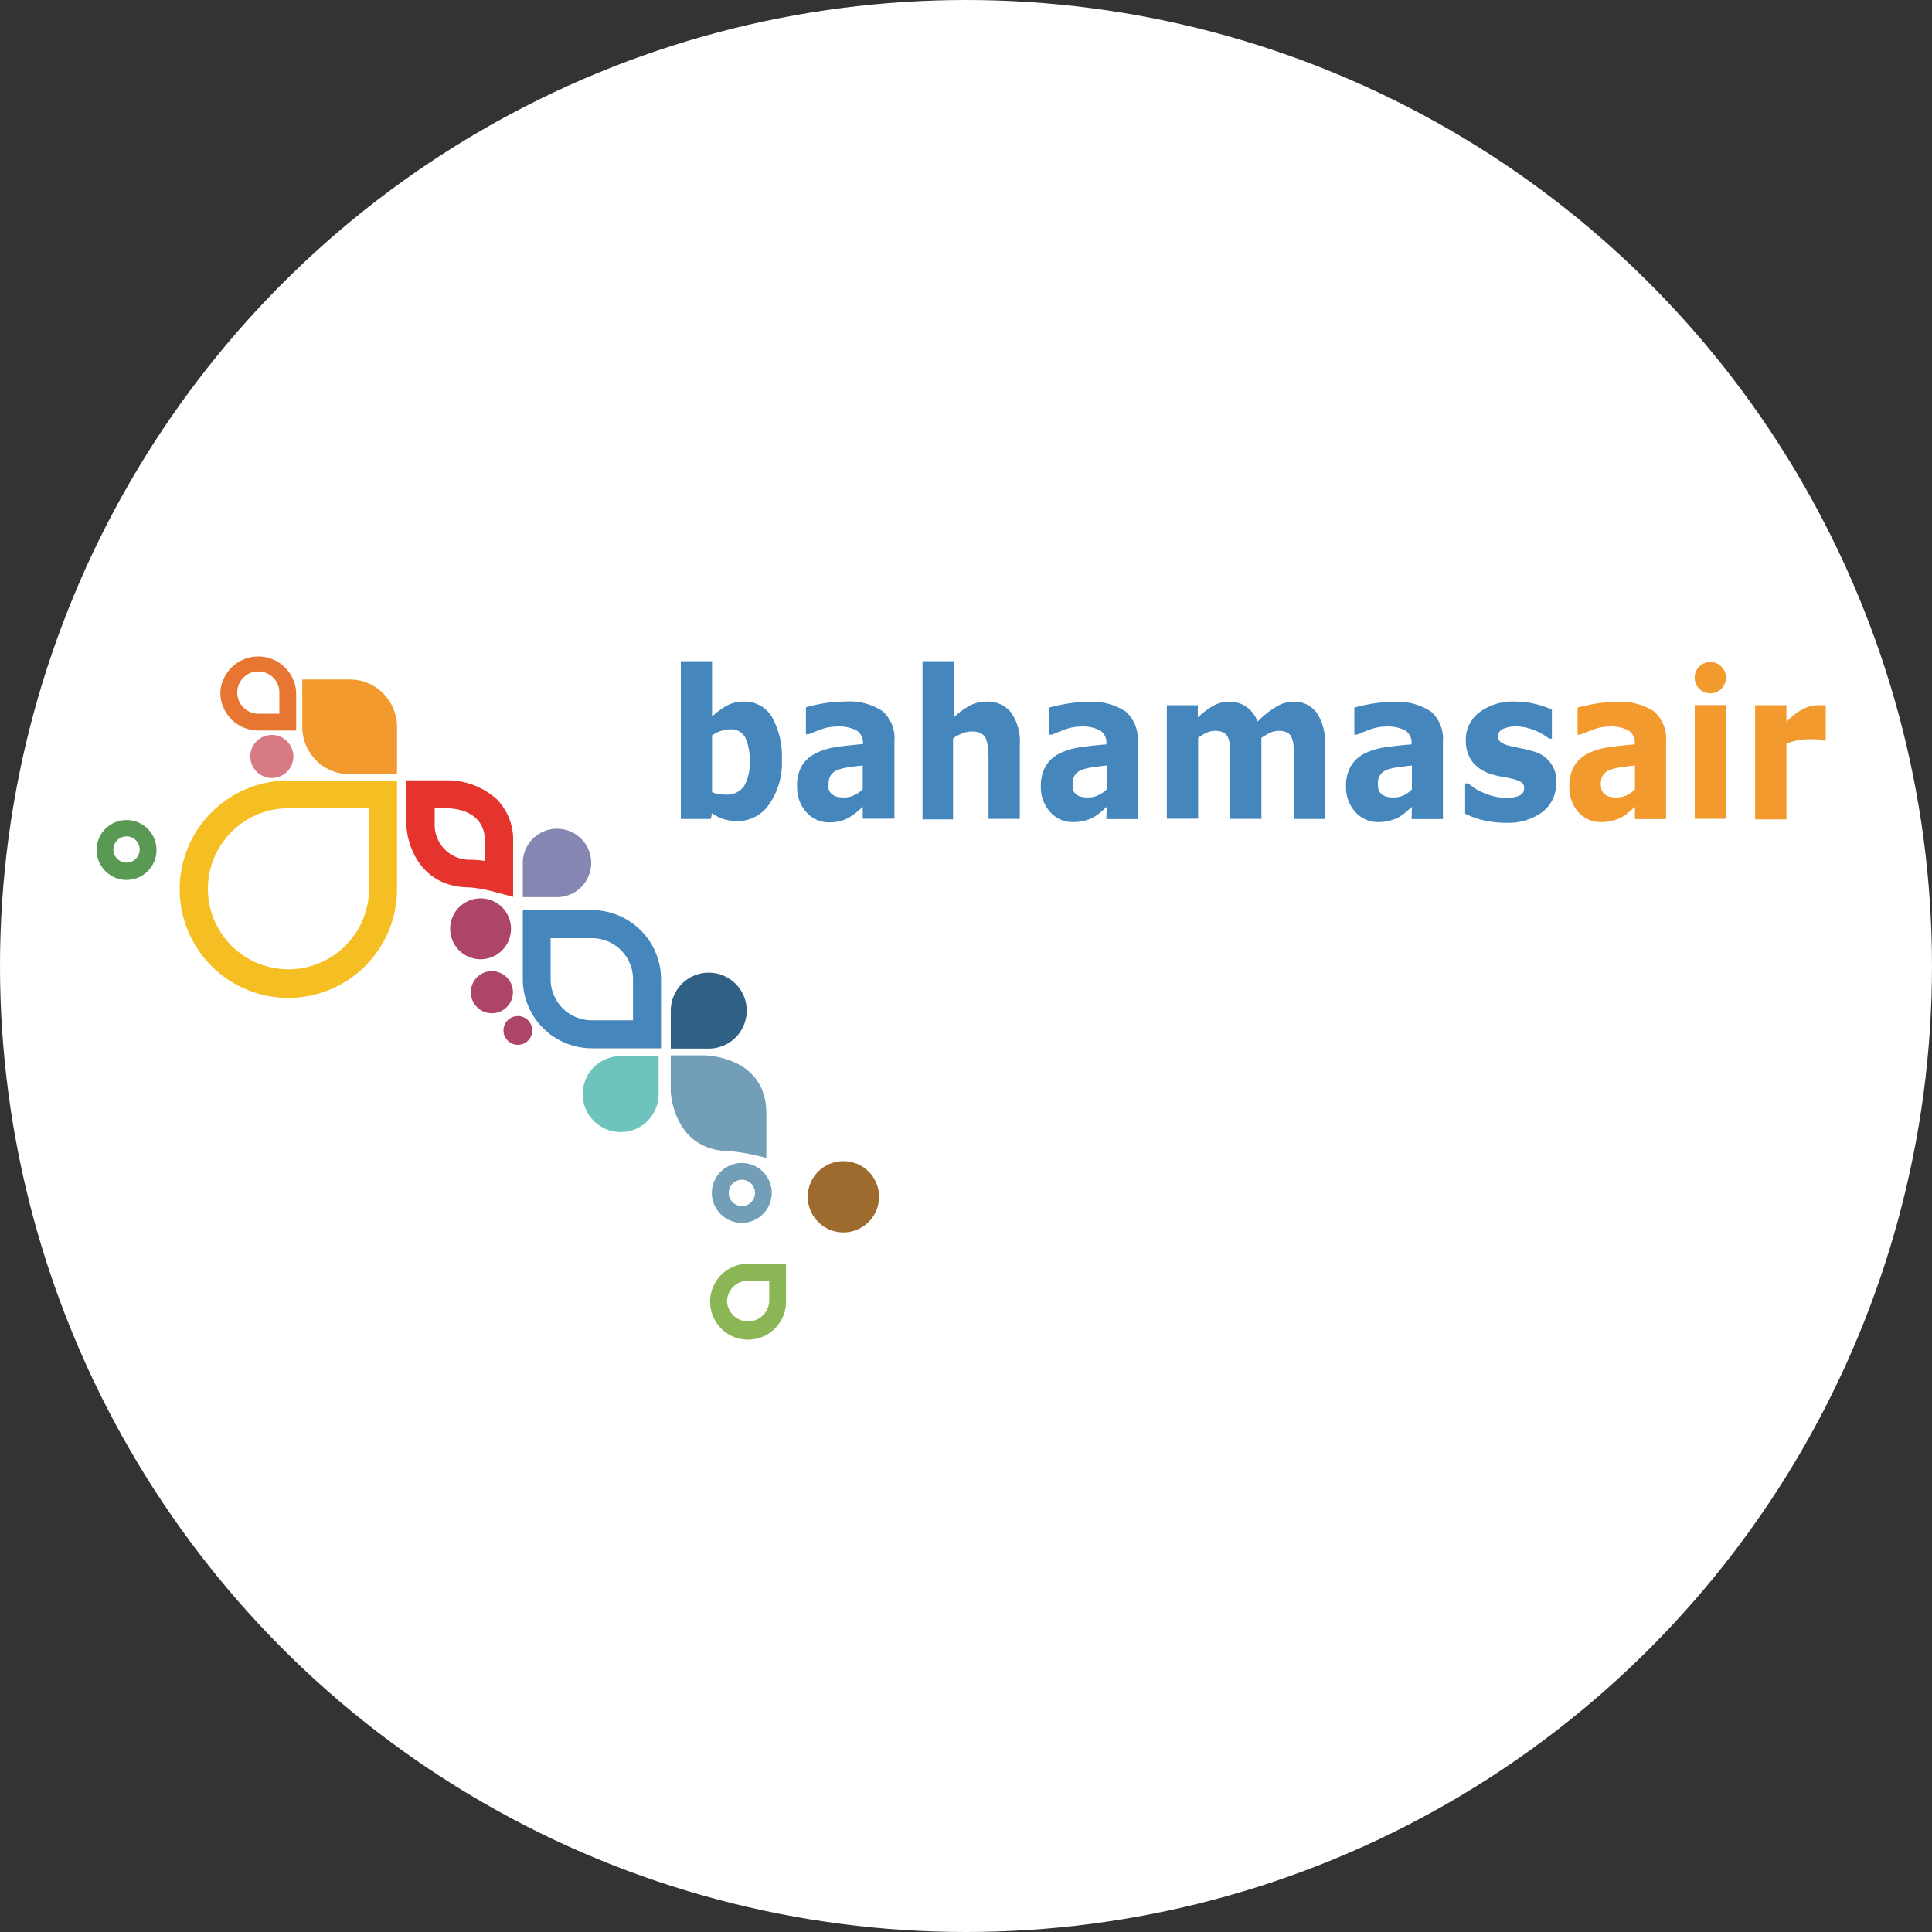 <svg viewBox="0 0 200 200" xmlns="http://www.w3.org/2000/svg"><rect x="0" y="0" width="200" height="200" fill="#333333" stroke="none"/><circle cx="100" cy="100" fill="#fff" r="100"/><path d="m80.5 130.82h-3.06a3.93 3.93 0 1 0 3.93 3.93v-3.93zm-5.24 3.93a2.19 2.19 0 0 1 2.18-2.18h2.19v2.18a2.19 2.19 0 0 1 -4.37 0z" fill="#8bb656"/><path d="m91 123.88a3.69 3.69 0 1 1 -3.69-3.68 3.69 3.69 0 0 1 3.69 3.68z" fill="#9d6b2e"/><path d="m73.69 123.49a3.1 3.1 0 1 0 3.1-3.1 3.11 3.11 0 0 0 -3.1 3.1zm1.75 0a1.36 1.36 0 1 1 1.35 1.36 1.36 1.36 0 0 1 -1.35-1.36z" fill="#729fb7"/><path d="m75.63 119.17c-6 0-6.2-6.21-6.2-6.21v-3.71h3.44s6.46 0 6.46 6v4.63a21.34 21.34 0 0 0 -3.7-.71z" fill="#729fb7"/><path d="m68.18 109.33v3.93a3.93 3.93 0 1 1 -3.92-3.93z" fill="#6ec3bd"/><path d="m69.44 108.55v-3.92a3.93 3.93 0 1 1 3.93 3.92z" fill="#306083"/><path d="m55.57 94.21h-1.45v7.15a7.16 7.16 0 0 0 7.15 7.16h7.16v-7.15a7.17 7.17 0 0 0 -7.16-7.16zm5.7 2.91a4.25 4.25 0 0 1 4.26 4.24v4.26h-4.26a4.26 4.26 0 0 1 -4.27-4.26v-4.24z" fill="#4586bc"/><path d="m55.1 106.67a1.49 1.49 0 1 1 -1.49-1.49 1.49 1.49 0 0 1 1.49 1.49z" fill="#ad4666"/><path d="m53.1 102.71a2.18 2.18 0 1 1 -2.18-2.18 2.19 2.19 0 0 1 2.18 2.18z" fill="#ad4666"/><path d="m52.9 96.12a3.15 3.15 0 1 1 -3.14-3.12 3.15 3.15 0 0 1 3.14 3.12z" fill="#ad4666"/><path d="m54.12 92.87v-3.54a3.54 3.54 0 1 1 3.54 3.54z" fill="#8586b1"/><path d="m46.34 80.78h-4.28v4.51c.06 2.3 1.53 6.57 6.57 6.57a15.27 15.27 0 0 1 2.67.5l1.82.48v-5.71a6 6 0 0 0 -1.69-4.39 7.63 7.63 0 0 0 -5.09-1.96zm0 2.9c.64 0 3.87.18 3.87 3.45v2a10 10 0 0 0 -1.58-.13 3.61 3.61 0 0 1 -3.63-3.76v-1.56z" fill="#e4342d"/><path d="m39.65 80.8h-9.79a11.25 11.25 0 1 0 11.24 11.2v-11.2zm-18.13 11.2a8.35 8.35 0 0 1 8.34-8.33h8.34v8.33a8.34 8.34 0 0 1 -16.68 0z" fill="#f5bf24"/><path d="m10 88a3.1 3.1 0 1 0 3.1-3.11 3.1 3.1 0 0 0 -3.1 3.11zm1.74 0a1.36 1.36 0 1 1 1.36 1.3 1.36 1.36 0 0 1 -1.36-1.3z" fill="#5a9954"/><path d="m31.29 75.24a4.91 4.91 0 0 0 4.91 4.91h4.9v-4.91a4.9 4.9 0 0 0 -4.9-4.9h-4.91z" fill="#f29a2e"/><circle cx="28.14" cy="78.31" fill="#d77a84" r="2.23"/><path d="m22.81 71.69a3.93 3.93 0 0 0 3.93 3.93h3.92v-3.93a3.93 3.93 0 0 0 -7.85 0zm1.75 0a2.18 2.18 0 0 1 4.36 0v2.19h-2.18a2.19 2.19 0 0 1 -2.18-2.19z" fill="#e77632"/><g fill="#4586bc"><path d="m80.94 78.69a7.4 7.4 0 0 1 -1.3 4.54 3.92 3.92 0 0 1 -3.25 1.77 4.76 4.76 0 0 1 -1.48-.21 4.22 4.22 0 0 1 -1.2-.6l-.13.59h-3.1v-16.33h3.23v5.73a8 8 0 0 1 1.51-1.12 3.58 3.58 0 0 1 1.78-.43 3.27 3.27 0 0 1 2.92 1.61 8.31 8.31 0 0 1 1.02 4.45zm-3.34.08a5.27 5.27 0 0 0 -.45-2.42 1.64 1.64 0 0 0 -1.6-.85 2.86 2.86 0 0 0 -.93.17 3.12 3.12 0 0 0 -.91.46v5.87a2.66 2.66 0 0 0 .65.2 4.06 4.06 0 0 0 .75.06 2.15 2.15 0 0 0 1.89-.84 4.65 4.65 0 0 0 .6-2.65z"/><path d="m89.31 83.52c-.17.16-.39.34-.64.56a5.35 5.35 0 0 1 -.71.51 4.52 4.52 0 0 1 -.96.41 4.76 4.76 0 0 1 -1.11.13 3.11 3.11 0 0 1 -2.37-1 3.79 3.79 0 0 1 -1-2.66 4 4 0 0 1 .48-2.18 3.4 3.4 0 0 1 1.42-1.29 6.9 6.9 0 0 1 2.19-.67c.87-.13 1.78-.23 2.72-.3v-.03a1.48 1.48 0 0 0 -.68-1.4 4 4 0 0 0 -2-.39 4.91 4.91 0 0 0 -1.65.29c-.59.22-1 .39-1.28.51h-.29v-2.8c.34-.1.89-.23 1.65-.37a12.86 12.86 0 0 1 2.3-.21 6.3 6.3 0 0 1 4 1 3.79 3.79 0 0 1 1.21 3.12v8h-3.28zm0-1.81v-2.47c-.43.05-.9.1-1.4.18a5.42 5.42 0 0 0 -1.14.26 1.5 1.5 0 0 0 -.73.52 1.46 1.46 0 0 0 -.26.9 3.28 3.28 0 0 0 0 .6 1 1 0 0 0 .27.44 1.21 1.21 0 0 0 .49.31 2.74 2.74 0 0 0 .88.1 2.3 2.3 0 0 0 1-.23 3 3 0 0 0 .89-.61z"/><path d="m105.57 84.77h-3.24v-5.87c0-.47 0-1-.06-1.42a3.47 3.47 0 0 0 -.21-1 1.16 1.16 0 0 0 -.52-.57 2.09 2.09 0 0 0 -1-.18 2.5 2.5 0 0 0 -.88.17 4.19 4.19 0 0 0 -1 .54v8.38h-3.16v-16.37h3.24v5.81a7.8 7.8 0 0 1 1.64-1.21 3.62 3.62 0 0 1 1.75-.42 3.09 3.09 0 0 1 2.53 1.12 5.21 5.21 0 0 1 .91 3.33z"/><path d="m114.57 83.52c-.17.16-.38.34-.64.56a5.35 5.35 0 0 1 -.71.51 4.52 4.52 0 0 1 -1 .38 4.67 4.67 0 0 1 -1.1.13 3.09 3.09 0 0 1 -2.37-1 3.8 3.8 0 0 1 -1-2.66 4.12 4.12 0 0 1 .49-2.11 3.4 3.4 0 0 1 1.38-1.3 6.9 6.9 0 0 1 2.19-.67c.88-.13 1.78-.23 2.72-.3v-.06a1.48 1.48 0 0 0 -.67-1.4 4 4 0 0 0 -2-.39 4.81 4.81 0 0 0 -1.68.33c-.6.22-1 .39-1.28.51h-.29v-2.8a16.7 16.7 0 0 1 1.65-.37 12.67 12.67 0 0 1 2.29-.21 6.29 6.29 0 0 1 4 1 3.79 3.79 0 0 1 1.22 3.12v8h-3.24zm0-1.81v-2.47c-.43.05-.9.1-1.4.18a5.42 5.42 0 0 0 -1.14.26 1.55 1.55 0 0 0 -.73.52 1.46 1.46 0 0 0 -.25.9 3.28 3.28 0 0 0 0 .6.91.91 0 0 0 .27.44 1.11 1.11 0 0 0 .48.31 2.81 2.81 0 0 0 .89.1 2.33 2.33 0 0 0 1-.23 2.92 2.92 0 0 0 .88-.61z"/><path d="m130.58 76.39v8.38h-3.24v-5.91q0-.85 0-1.47a3.07 3.07 0 0 0 -.2-1 1.16 1.16 0 0 0 -.48-.56 2.07 2.07 0 0 0 -.92-.17 2 2 0 0 0 -.91.23 6 6 0 0 0 -.8.48v8.38h-3.24v-11.75h3.21v1.27a9 9 0 0 1 1.58-1.2 3.34 3.34 0 0 1 1.68-.43 3 3 0 0 1 1.75.52 3.43 3.43 0 0 1 1.18 1.53 9.63 9.63 0 0 1 1.88-1.5 3.39 3.39 0 0 1 1.78-.55 2.85 2.85 0 0 1 2.46 1.15 5.5 5.5 0 0 1 .85 3.3v7.69h-3.24v-5.92q0-.87 0-1.47a3.09 3.09 0 0 0 -.19-1 1.06 1.06 0 0 0 -.48-.56 2.11 2.11 0 0 0 -.93-.17 2 2 0 0 0 -.78.17 5.48 5.48 0 0 0 -.96.56z"/><path d="m146.16 83.52-.63.56a6.14 6.14 0 0 1 -.72.51 4.33 4.33 0 0 1 -1 .38 4.67 4.67 0 0 1 -1.1.13 3.11 3.11 0 0 1 -2.37-1 3.8 3.8 0 0 1 -1-2.66 4 4 0 0 1 .49-2.11 3.4 3.4 0 0 1 1.38-1.3 6.9 6.9 0 0 1 2.19-.67c.88-.13 1.78-.23 2.72-.3v-.06a1.48 1.48 0 0 0 -.67-1.4 4 4 0 0 0 -2-.39 4.81 4.81 0 0 0 -1.68.33c-.6.22-1 .39-1.28.51h-.29v-2.8a16.7 16.7 0 0 1 1.65-.37 12.7 12.7 0 0 1 2.3-.21 6.27 6.27 0 0 1 4 1 3.79 3.79 0 0 1 1.22 3.12v8h-3.24zm0-1.81v-2.47c-.43.05-.89.1-1.4.18a5.42 5.42 0 0 0 -1.14.26 1.55 1.55 0 0 0 -.73.52 1.46 1.46 0 0 0 -.25.9 3.28 3.28 0 0 0 .05.6 1 1 0 0 0 .27.44 1.17 1.17 0 0 0 .48.31 2.81 2.81 0 0 0 .89.1 2.33 2.33 0 0 0 1-.23 2.92 2.92 0 0 0 .83-.61z"/><path d="m161.08 81.05a3.63 3.63 0 0 1 -1.4 3 5.93 5.93 0 0 1 -3.82 1.12 9.66 9.66 0 0 1 -2.44-.29 8.33 8.33 0 0 1 -1.75-.65v-3.13h.33c.16.13.34.27.55.42a5 5 0 0 0 .9.5 6.73 6.73 0 0 0 1.13.4 5.25 5.25 0 0 0 1.35.17 2.94 2.94 0 0 0 1.39-.25.78.78 0 0 0 .46-.72.72.72 0 0 0 -.27-.63 3 3 0 0 0 -1-.37 9.57 9.57 0 0 0 -1-.21 7.52 7.52 0 0 1 -1.11-.27 3.82 3.82 0 0 1 -2-1.31 3.63 3.63 0 0 1 -.66-2.22 3.55 3.55 0 0 1 1.38-2.85 5.73 5.73 0 0 1 3.75-1.13 8.52 8.52 0 0 1 2.16.27 7.6 7.6 0 0 1 1.62.57v3h-.28a6.07 6.07 0 0 0 -1.62-.91 4.94 4.94 0 0 0 -1.84-.36 3.17 3.17 0 0 0 -1.3.25.78.78 0 0 0 -.52.71.81.81 0 0 0 .23.64 2.94 2.94 0 0 0 1.14.45l1.05.23a8.88 8.88 0 0 1 1.13.28 3.18 3.18 0 0 1 2.48 3.32z"/></g><g fill="#f29a2e"><path d="m169.25 83.52-.64.56a4.83 4.83 0 0 1 -.72.51 4.25 4.25 0 0 1 -1 .38 4.81 4.81 0 0 1 -1.1.13 3.11 3.11 0 0 1 -2.38-1 3.84 3.84 0 0 1 -.95-2.66 4.12 4.12 0 0 1 .48-2.11 3.53 3.53 0 0 1 1.38-1.3 7 7 0 0 1 2.2-.67c.87-.13 1.78-.23 2.71-.3v-.06a1.48 1.48 0 0 0 -.67-1.4 4 4 0 0 0 -2-.39 4.9 4.9 0 0 0 -1.68.33c-.59.22-1 .39-1.28.51h-.29v-2.8c.34-.1.89-.23 1.65-.37a12.78 12.78 0 0 1 2.3-.21 6.32 6.32 0 0 1 4 1 3.82 3.82 0 0 1 1.21 3.12v8h-3.23zm0-1.81v-2.47c-.44.05-.9.1-1.4.18a5.42 5.42 0 0 0 -1.14.26 1.58 1.58 0 0 0 -.74.52 1.52 1.52 0 0 0 -.25.9 3.28 3.28 0 0 0 .05.6 1 1 0 0 0 .27.44 1.21 1.21 0 0 0 .49.31 2.74 2.74 0 0 0 .88.1 2.3 2.3 0 0 0 1-.23 3 3 0 0 0 .84-.61z"/><path d="m175.44 72.99h3.23v11.77h-3.23z"/><path d="m189 76.66h-.29a2.36 2.36 0 0 0 -.66-.13c-.3 0-.56 0-.76 0a6.27 6.27 0 0 0 -1.22.11 5.86 5.86 0 0 0 -1.14.35v7.83h-3.24v-11.82h3.24v1.73a6.31 6.31 0 0 1 1.86-1.4 3.77 3.77 0 0 1 1.45-.33h.38.38z"/><path d="m178.67 70.15a1.62 1.62 0 1 0 -1.61 1.62 1.61 1.61 0 0 0 1.61-1.62z"/></g></svg>